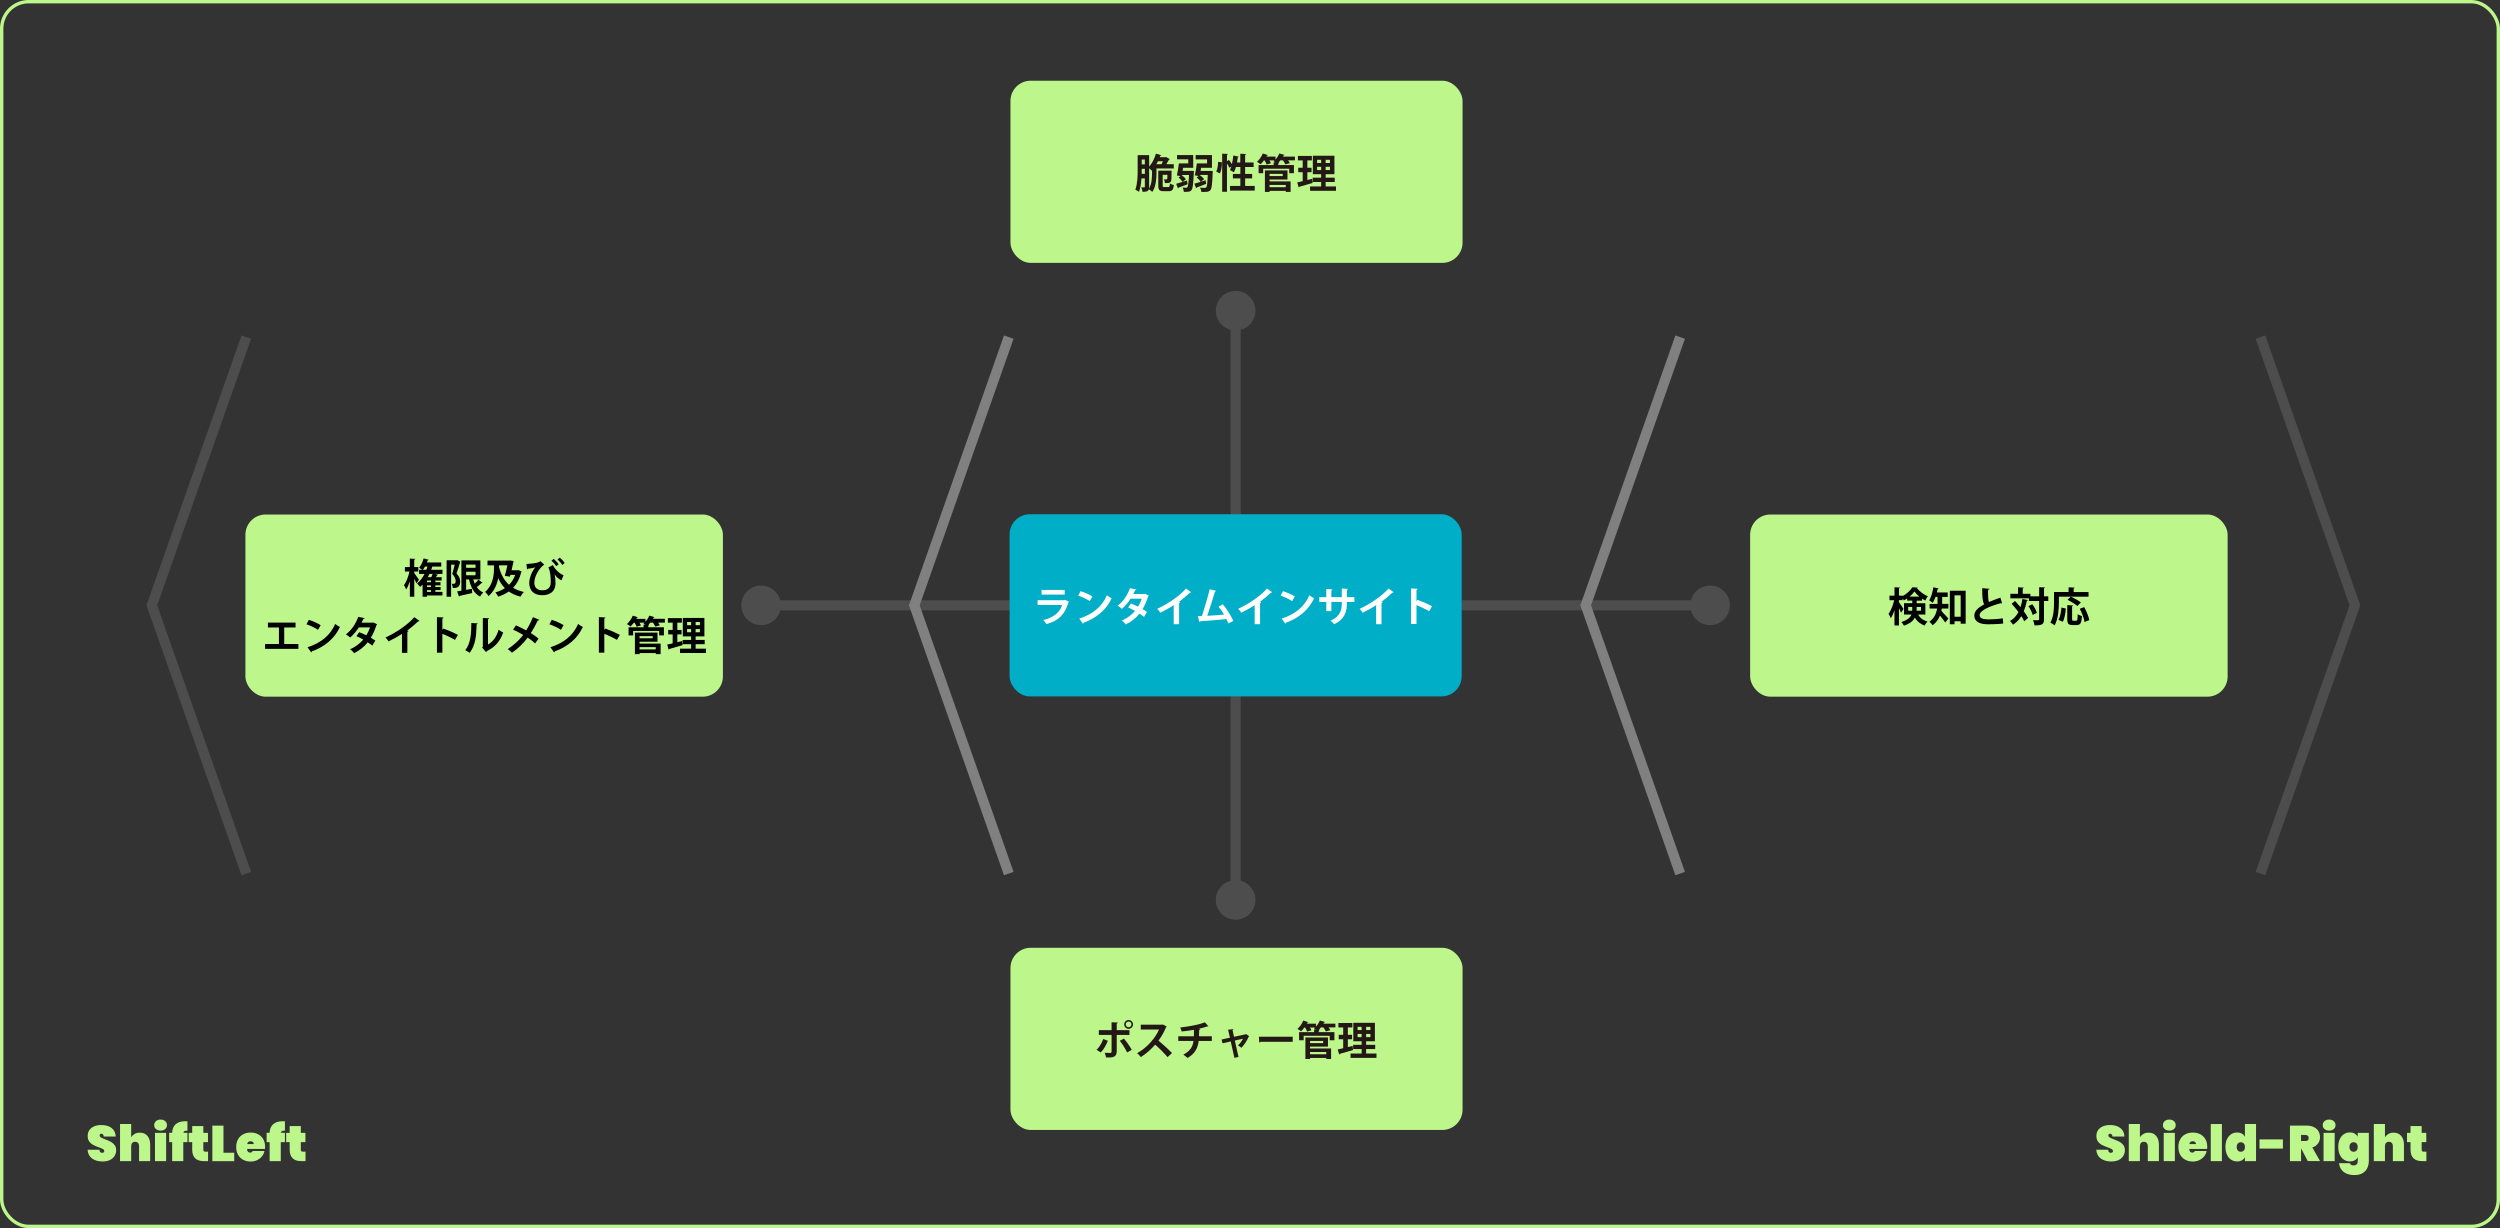 <?xml version="1.0" encoding="UTF-8"?>
<svg id="_レイヤー_2" data-name="レイヤー_2" xmlns="http://www.w3.org/2000/svg" viewBox="0 0 741 364">
  <rect x="0" y="0" width="741" height="364" fill="#333333" stroke="none"/>
  <defs>
    <style>
      .cls-1 {
        fill: #231815;
      }

      .cls-2 {
        stroke: #4d4d4d;
      }

      .cls-2, .cls-3 {
        stroke-width: 3px;
      }

      .cls-2, .cls-3, .cls-4 {
        fill: none;
        stroke-miterlimit: 10;
      }

      .cls-5 {
        fill: #00aec7;
      }

      .cls-6 {
        fill: #4d4d4d;
      }

      .cls-7 {
        fill: #bdf78b;
      }

      .cls-3 {
        stroke: gray;
      }

      .cls-8 {
        fill: #fff;
      }

      .cls-4 {
        stroke: #bdf78b;
      }
    </style>
  </defs>
  <g id="_レイヤー_1-2" data-name="レイヤー_1">
    <g>
      <g>
        <line class="cls-2" x1="366.24" y1="91.8" x2="366.24" y2="267.03"/>
        <circle class="cls-6" cx="366.24" cy="92.09" r="5.87"/>
        <circle class="cls-6" cx="366.24" cy="266.74" r="5.87"/>
      </g>
      <g>
        <line class="cls-2" x1="507.16" y1="179.42" x2="225.31" y2="179.42"/>
        <path class="cls-6" d="M506.87,173.55c3.24,0,5.87,2.63,5.87,5.87s-2.63,5.87-5.87,5.87-5.87-2.63-5.87-5.87,2.63-5.87,5.87-5.87Z"/>
        <path class="cls-6" d="M225.6,173.55c-3.24,0-5.87,2.63-5.87,5.87s2.63,5.87,5.87,5.87,5.87-2.63,5.87-5.87-2.63-5.87-5.87-5.87Z"/>
      </g>
      <rect class="cls-4" x=".5" y=".5" width="740" height="363" rx="8" ry="8"/>
      <rect class="cls-5" x="299.24" y="152.42" width="134" height="54" rx="6" ry="6"/>
      <rect class="cls-7" x="299.5" y="280.92" width="134" height="54" rx="6" ry="6"/>
      <rect class="cls-7" x="299.5" y="23.92" width="134" height="54" rx="6" ry="6"/>
      <g>
        <path class="cls-8" d="M316.91,178.37c-.04.07-.12.14-.23.18-1.08,3.66-2.91,5.42-6.54,6.44-.17-.35-.61-.89-.91-1.2,3.01-.72,5-2.36,5.58-4.47h-7.27v-1.42h7.92l.17-.12,1.28.59ZM315.58,176.24h-6.86v-1.38h6.86v1.38Z"/>
        <path class="cls-8" d="M320.28,175.22c1.2.37,2.64,1.01,3.51,1.58l-.79,1.37c-.86-.58-2.28-1.24-3.43-1.64l.71-1.31ZM319.87,183.34c4.04-1.25,6.82-3.6,8.22-6.9.44.36.96.65,1.4.89-1.49,3.27-4.35,5.83-8.32,7.23-.02.13-.1.26-.2.31l-1.09-1.54Z"/>
        <path class="cls-8" d="M340.52,176.55c-.02.08-.1.16-.19.22-.46,1.39-1.04,2.77-1.67,3.75.42.25.97.61,1.32.85l-.88,1.48c-.35-.29-.94-.7-1.37-.97-1.06,1.36-2.42,2.42-4.04,3.21-.23-.35-.8-.91-1.19-1.14,1.52-.67,2.87-1.65,3.91-2.87-.64-.38-1.37-.76-2.03-1.02l.83-1.17c.66.24,1.4.56,2.1.92.47-.73.84-1.52,1.1-2.35h-3.31c-.74,1.15-1.67,2.25-2.58,3.01-.29-.28-.88-.72-1.25-.95,1.69-1.24,2.94-3.18,3.65-5.19l1.93.42c-.05.13-.18.2-.4.19-.12.32-.34.77-.53,1.13h3.2l.25-.07,1.13.55Z"/>
        <path class="cls-8" d="M353.07,175.54c-.07.1-.19.14-.38.13-.94.91-2.1,1.88-3.24,2.72.13.04.26.1.38.13-.04.11-.14.2-.35.23v6.26h-1.6v-5.64c-1.07.72-2.66,1.61-3.98,2.24-.19-.34-.6-.89-.91-1.16,3.13-1.39,6.73-3.89,8.56-6.02l1.51,1.1Z"/>
        <path class="cls-8" d="M364.08,184.79c-.19-.48-.38-.91-.59-1.31-2.63.3-5.94.56-7.71.65-.04.13-.14.24-.26.26l-.5-1.79c.35,0,.77-.01,1.24-.02.73-2.23,1.74-5.65,2.3-7.94l1.93.49c-.04.13-.18.22-.37.22-.59,2.03-1.5,4.89-2.28,7.17,1.42-.06,3.71-.23,4.97-.36-.5-.85-1.09-1.7-1.64-2.35l1.28-.71c1.19,1.38,2.48,3.55,3.13,4.95l-1.49.73Z"/>
        <path class="cls-8" d="M377.07,175.54c-.07.1-.19.14-.38.13-.94.91-2.1,1.88-3.24,2.72.13.04.26.1.38.13-.04.11-.14.2-.35.23v6.26h-1.6v-5.64c-1.07.72-2.66,1.61-3.98,2.24-.19-.34-.6-.89-.91-1.16,3.13-1.39,6.73-3.89,8.56-6.02l1.51,1.1Z"/>
        <path class="cls-8" d="M380.28,175.22c1.2.37,2.64,1.01,3.51,1.58l-.79,1.37c-.86-.58-2.28-1.24-3.43-1.64l.71-1.31ZM379.87,183.34c4.04-1.25,6.82-3.6,8.22-6.9.44.36.96.65,1.4.89-1.49,3.27-4.35,5.83-8.32,7.23-.02.13-.1.26-.2.31l-1.09-1.54Z"/>
        <path class="cls-8" d="M401.45,178.42h-2.22v.53c0,2.51-.84,4.69-3.77,6.08-.28-.31-.73-.77-1.1-1.04,2.75-1.24,3.35-3.06,3.35-5.03v-.54h-3.09v2.71h-1.51v-2.71h-2.07v-1.44h2.07v-2.4l1.87.12c-.01.12-.13.26-.36.3v1.98h3.09v-2.55l1.88.11c-.01.13-.13.24-.36.28v2.17h2.22v1.44Z"/>
        <path class="cls-8" d="M413.07,175.54c-.07.1-.19.14-.38.13-.94.91-2.1,1.88-3.24,2.72.13.04.26.1.38.13-.04.11-.14.2-.35.23v6.26h-1.6v-5.64c-1.07.72-2.66,1.61-3.98,2.24-.19-.34-.6-.89-.91-1.16,3.13-1.39,6.73-3.89,8.56-6.02l1.51,1.1Z"/>
        <path class="cls-8" d="M423.6,181.15c-1-.58-2.57-1.32-3.75-1.8v5.61h-1.61v-10.54l1.97.1c-.01.14-.11.26-.36.3v3.38l.3-.41c1.32.47,3.12,1.26,4.31,1.88l-.85,1.48Z"/>
      </g>
      <g>
        <path class="cls-1" d="M328.37,308.49c-.55,1.37-1.24,2.59-2.1,3.45l-1.26-.77c.82-.77,1.5-1.85,1.99-3.21l1.37.53ZM331,306.77v4.89c0,.77-.29,1.27-.79,1.52-.5.28-1.18.28-2.37.26-.07-.38-.24-.96-.41-1.39.53.02,1.37.04,1.61.04.32,0,.43-.14.43-.41v-4.92h-3.78v-1.43h3.78v-2.33l1.88.08c-.01.14-.12.25-.35.29v1.96h3.77v1.43h-3.77ZM333.14,307.85c.85.97,1.78,2.33,2.31,3.31l-1.37.79c-.46-1.01-1.48-2.63-2.18-3.47l1.24-.64ZM334.52,302.33c.72,0,1.31.59,1.31,1.31s-.59,1.31-1.31,1.31-1.31-.59-1.31-1.31.61-1.31,1.31-1.31ZM335.37,303.63c0-.47-.38-.85-.85-.85s-.85.38-.85.85.38.85.85.85c.49,0,.85-.41.85-.85Z"/>
        <path class="cls-1" d="M345.84,304.28c-.04.1-.12.17-.22.2-.67,1.55-1.29,2.66-2.24,3.97,1.18.96,2.94,2.55,4.01,3.69l-1.33,1.18c-.94-1.12-2.65-2.83-3.66-3.68-1.13,1.27-2.69,2.73-4.25,3.67-.24-.32-.77-.88-1.12-1.15,2.99-1.62,5.42-4.5,6.5-7h-5.41v-1.44h6.27l.25-.08,1.19.65Z"/>
        <path class="cls-1" d="M359.2,308.53h-3.91c-.25,2.11-1.09,3.78-3.3,5.05-.35-.32-.86-.73-1.25-.98,1.98-1.07,2.79-2.29,3.01-4.07h-4.51v-1.39h4.63c.02-.62.02-1.2.02-1.91-1.06.19-2.42.4-3.65.5-.1-.37-.23-.78-.41-1.19,2.91-.29,5.92-.95,7.3-1.52l1.04,1.16c-.07.06-.16.06-.35.06-.68.24-1.79.54-2.6.71l.53.04c-.02.13-.11.24-.32.29,0,.68-.01,1.28-.04,1.86h3.79v1.39Z"/>
        <path class="cls-1" d="M370.29,307.16c-.05.07-.11.1-.19.12-.52,1.22-1.25,2.34-2.15,3.29-.24-.23-.66-.52-1-.7.54-.54,1.16-1.37,1.48-1.99l-2.43.53,1.09,4.87-1.22.25-1.08-4.85-2.43.56-.28-1.13,2.48-.54-.56-2.37,1.57-.17c0,.13-.1.22-.24.29l.44,1.98,3.45-.74.12-.07.95.67Z"/>
        <path class="cls-1" d="M373.15,307.28h10.01v1.51h-9.51c-.07.12-.24.2-.41.23l-.1-1.74Z"/>
        <path class="cls-1" d="M395.81,303.4v1.13h-2.02c.22.29.41.59.52.82l-1.33.37c-.13-.31-.43-.79-.72-1.19h-.74c-.18.23-.37.44-.58.64h.25c-.01.13-.1.2-.3.23v.53h4.63v2.4h-1.4v-1.32h-7.71v1.32h-1.36v-2.4h4.45v-.84l.61.04c-.23-.12-.47-.24-.65-.32.11-.08.22-.17.32-.26h-1.5c.18.3.35.61.43.84l-1.29.37c-.1-.32-.34-.8-.58-1.21h-.22c-.31.43-.65.83-.98,1.14-.26-.23-.77-.56-1.08-.73.68-.58,1.37-1.56,1.74-2.48l1.52.5c-.05.07-.14.13-.3.12-.05.11-.11.22-.17.32h2.7v.85c.48-.52.9-1.16,1.15-1.8l1.55.46c-.05.11-.16.14-.3.13-.06.12-.12.24-.19.36h3.54ZM388.3,310.21v.55h6.24v3.13h-1.44v-.32h-4.8v.32h-1.38v-6.38h6.69v2.7h-5.31ZM392.19,308.54h-3.89v.64h3.89v-.64ZM393.1,311.81h-4.8v.68h4.8v-.68Z"/>
        <path class="cls-1" d="M399.49,310.36l1.4-.36s.01.04.16,1.22c-1.43.42-2.95.86-3.92,1.14-.02.12-.12.18-.2.2l-.43-1.5c.46-.1,1.01-.23,1.62-.37v-2.66h-1.32v-1.32h1.32v-2.16h-1.42v-1.33h4.14v1.33h-1.34v2.16h1.25v1.32h-1.25v2.33ZM404.92,312.26h3.07v1.29h-7.69v-1.29h3.29v-1.32h-2.52v-1.27h2.52v-1.04h-2.47v-5.47h6.4v5.47h-2.6v1.04h2.69v1.27h-2.69v1.32ZM402.39,304.36v.95h1.2v-.95h-1.2ZM402.39,307.4h1.2v-.95h-1.2v.95ZM406.19,305.31v-.95h-1.27v.95h1.27ZM406.19,307.4v-.95h-1.27v.95h1.27Z"/>
      </g>
      <g>
        <path class="cls-1" d="M347.89,49.93h-5.11v1.44c0,1.63-.18,4.02-1.24,5.52-.2-.23-.72-.62-1.03-.79-.2.74-1.07.75-1.87.75-.04-.35-.19-.97-.36-1.33.37.02.74.02.88.02s.17-.05.17-.2v-2.47h-1c-.1,1.42-.3,2.88-.73,3.98-.24-.2-.79-.5-1.1-.62.65-1.67.7-4.1.7-5.87v-4.38h3.41v3.42c.84-.95,1.6-2.42,2.01-3.86l1.61.48c-.04.08-.16.16-.31.14-.05.14-.11.3-.17.44h1.68l.22-.06c.35.19.68.38,1.08.64-.05.08-.16.13-.26.16-.19.37-.47.86-.76,1.32h2.19v1.27ZM338.41,50.04c0,.75,0,1.08-.01,1.5h.94v-1.5h-.92ZM339.33,47.28h-.92v1.45h.92v-1.45ZM341.38,50.57c-.18-.19-.5-.48-.78-.7v5.49c0,.19-.01.37-.04.53.83-1.34.9-3.19.9-4.55v-.86l-.08.08ZM344.28,48.66c.14-.25.29-.56.41-.86h-1.46c-.14.3-.3.59-.46.86h1.51ZM344.61,54.97c0,.42.07.48.47.48h1.21c.36,0,.42-.17.47-1.08.26.2.8.42,1.18.5-.16,1.39-.53,1.8-1.51,1.8h-1.54c-1.22,0-1.58-.36-1.58-1.7v-4.38h3.95v.38c0,1.82-.04,2.59-.23,2.87-.32.43-.77.43-1.75.43-.02-.36-.14-.84-.3-1.13.34.04.4.04.73.04.1,0,.18-.04.23-.11.06-.11.08-.43.08-1.26h-1.4v3.15Z"/>
        <path class="cls-1" d="M352.79,50.64l.32-.02.79.08c-.01.12-.02.28-.05.42-.16,3.45-.32,4.76-.68,5.21-.28.35-.58.54-1.66.54-.19,0-.41,0-.62-.01-.01-.36-.17-.91-.36-1.26.43.05.8.05,1.01.05.18,0,.29-.02.4-.17.2-.24.36-1.19.48-3.61h-2.1v.1c.46.33.95.79,1.19,1.15l-.94.77,1.25-.38.2,1.1c-1,.38-2.03.77-2.7,1-.01.12-.08.19-.18.23l-.53-1.37c.52-.13,1.2-.34,1.92-.56-.23-.37-.72-.91-1.19-1.3l.56-.42-1.07-.17c.22-.96.46-2.41.59-3.59h2.78v-1.2h-3.32v-1.27h4.79v3.77h-3c-.04.31-.08.62-.14.92h2.25ZM358.67,50.63l.78.06c0,.12-.01.29-.01.43-.13,3.48-.29,4.76-.65,5.21-.42.5-.92.56-1.92.56-.25,0-.52,0-.79-.01-.02-.37-.19-.91-.4-1.26.6.06,1.15.07,1.4.07.22,0,.34-.04.46-.17.23-.25.35-1.25.44-3.66h-2.34v.04c.48.35,1,.83,1.26,1.19l-.91.76,1.33-.43.2,1.07c-1.03.42-2.1.84-2.81,1.09-.01.11-.08.19-.17.22l-.54-1.36c.52-.13,1.18-.33,1.88-.56-.23-.38-.73-.91-1.2-1.28l.59-.44-1.13-.17c.23-.95.47-2.39.6-3.55h3.03v-1.19h-3.38v-1.28h4.83v3.77h-3.23l-.14.92h2.79Z"/>
        <path class="cls-1" d="M360.49,50.84c.37-.68.54-1.87.56-2.87l1.13.14c.01,1.13-.18,2.46-.61,3.3l-1.08-.58ZM369.08,55.11h2.82v1.38h-7.32v-1.38h3.06v-2.24h-2.22v-1.32h2.22v-2.05h-1.3c-.18.6-.38,1.15-.62,1.59-.28-.22-.83-.52-1.18-.67.16-.29.3-.65.43-1.06l-.58.38c-.14-.34-.43-.82-.72-1.27v8.38h-1.42v-11.31l1.73.1c-.01.12-.11.19-.31.23v1.89l.61-.37c.29.38.62.86.86,1.26.19-.79.32-1.69.42-2.55l1.63.34c-.02.1-.12.16-.29.16-.06.5-.14,1.03-.25,1.55h.97v-2.59l1.75.1c-.01.13-.1.19-.31.24v2.25h2.51v1.36h-2.51v2.05h2.07v1.32h-2.07v2.24Z"/>
        <path class="cls-1" d="M383.81,46.4v1.13h-2.02c.22.29.41.59.52.82l-1.33.37c-.13-.31-.43-.79-.72-1.19h-.74c-.18.23-.37.44-.58.64h.25c-.01.13-.1.2-.3.23v.53h4.63v2.4h-1.4v-1.32h-7.71v1.32h-1.36v-2.4h4.45v-.84l.61.04c-.23-.12-.47-.24-.65-.32.11-.08.22-.17.32-.26h-1.5c.18.3.35.61.43.84l-1.29.37c-.1-.32-.34-.8-.58-1.21h-.22c-.31.43-.65.83-.98,1.14-.26-.23-.77-.56-1.08-.73.68-.58,1.37-1.56,1.74-2.48l1.52.5c-.05.07-.14.13-.3.12-.05.11-.11.22-.17.32h2.7v.85c.48-.52.9-1.16,1.15-1.8l1.55.46c-.05.11-.16.14-.3.13-.06.12-.12.24-.19.36h3.54ZM376.3,53.21v.55h6.24v3.13h-1.44v-.32h-4.8v.32h-1.38v-6.38h6.69v2.7h-5.31ZM380.19,51.54h-3.89v.64h3.89v-.64ZM381.1,54.81h-4.8v.68h4.8v-.68Z"/>
        <path class="cls-1" d="M387.49,53.36l1.4-.36s.01.04.16,1.22c-1.43.42-2.95.86-3.92,1.14-.02.12-.12.18-.2.2l-.43-1.5c.46-.1,1.01-.23,1.62-.37v-2.66h-1.32v-1.32h1.32v-2.16h-1.42v-1.33h4.14v1.33h-1.34v2.16h1.25v1.32h-1.25v2.33ZM392.92,55.26h3.07v1.29h-7.69v-1.29h3.29v-1.32h-2.52v-1.27h2.52v-1.04h-2.47v-5.47h6.4v5.47h-2.6v1.04h2.69v1.27h-2.69v1.32ZM390.39,47.36v.95h1.2v-.95h-1.2ZM390.39,50.4h1.2v-.95h-1.2v.95ZM394.19,48.31v-.95h-1.27v.95h1.27ZM394.19,50.4v-.95h-1.27v.95h1.27Z"/>
      </g>
      <g>
        <g>
          <rect class="cls-7" x="518.74" y="152.5" width="141.53" height="54" rx="6" ry="6"/>
          <g>
            <path d="M570.67,182.14h-2.13c.7,1.26,1.61,1.73,2.77,2.09-.32.3-.67.78-.83,1.2-1.2-.47-2.15-1.08-2.9-2.39-.5.96-1.46,1.82-3.25,2.4-.13-.29-.54-.84-.77-1.07,1.87-.59,2.67-1.37,3.01-2.23h-2.22v-3.35h2.45v-.77h-1.51v-.65c-.32.23-.67.43-1.01.6-.08-.19-.2-.43-.34-.67v.58h-1.1v.58c.32.42,1.18,1.73,1.36,2.03l-.73,1.12c-.13-.35-.37-.88-.62-1.38v5.15h-1.33v-4.49c-.31.92-.7,1.76-1.1,2.35-.13-.38-.44-.95-.66-1.28.71-.96,1.36-2.63,1.68-4.07h-1.4v-1.33h1.49v-2.5l1.64.1c-.01.11-.1.18-.31.22v2.18h1.1v.1c1.19-.61,2.29-1.64,2.83-2.57.05,0,.1.01,1.62.06-.02.08-.11.16-.22.18.73.96,2.05,1.94,3.21,2.4-.26.35-.55.86-.74,1.27-.31-.16-.64-.35-.96-.58v.61h-1.6v.77h2.58v3.35ZM565.59,181.03h1.19c.01-.13.01-.28.01-.41v-.73h-1.2v1.14ZM568.9,176.84c-.59-.48-1.1-1.02-1.46-1.52-.34.5-.85,1.03-1.44,1.52h2.9ZM569.37,179.89h-1.28v.77c0,.12,0,.25-.01.37h1.3v-1.14Z"/>
            <path d="M575.66,176.92v1.63c0,.14,0,.29-.01.44h1.85v1.37h-1.95c-.04.24-.08.48-.13.72.59.6,1.79,1.91,2.09,2.25l-.94,1.18c-.36-.55-1.02-1.38-1.57-2.06-.42,1.07-1.1,2.09-2.16,2.87-.18-.29-.7-.84-.96-1.03,1.49-1.09,2.06-2.54,2.29-3.92h-2.24v-1.37h2.35c.01-.16.01-.31.01-.47v-1.61h-.6c-.24.67-.52,1.29-.84,1.77-.24-.22-.73-.58-1.04-.75.58-.89,1.01-2.42,1.24-3.87l1.57.37c-.04.11-.13.16-.3.16-.06.32-.14.66-.23,1h3.21v1.33h-1.63ZM577.93,175.1h4.69v9.75h-1.48v-.7h-1.82v.88h-1.39v-9.93ZM579.32,182.8h1.82v-6.34h-1.82v6.34Z"/>
            <path d="M593.44,178.84s-.08.01-.12.01c-.1,0-.2-.02-.28-.07-3.61.97-6.3,2.27-6.28,3.55.01.9.95,1.26,2.6,1.26,1.12,0,2.96-.1,4.26-.32l.14,1.54c-1.38.18-3.68.23-4.37.23-2.35,0-4.2-.58-4.2-2.64,0-1.26,1.13-2.31,2.9-3.27-.44-.86-.58-2.19-.56-4.79l2.13.17c-.01.18-.13.28-.4.31-.01.35-.01.67-.01.97,0,1.19.07,2.08.28,2.65,1.02-.46,2.17-.89,3.39-1.31l.5,1.72Z"/>
            <path d="M597.27,178.13c.52.55,1.07,1.18,1.6,1.81.25-.73.43-1.54.56-2.39l1.64.31c-.04.12-.13.18-.31.19-.22,1.14-.52,2.18-.91,3.12.54.72.98,1.4,1.27,1.99l-1.15.98c-.19-.46-.49-.97-.85-1.52-.64,1.04-1.44,1.9-2.47,2.54-.18-.3-.61-.83-.89-1.09,1.08-.6,1.9-1.51,2.51-2.67-.64-.86-1.36-1.73-2.02-2.46l1.02-.82ZM607.11,176.75v1.38h-1.28v5.45c0,1.39-.43,1.79-2.79,1.79-.05-.42-.25-1.12-.46-1.55.41.02.8.02,1.1.02.71,0,.72,0,.72-.26v-5.45h-3.03v-.79h-5.5v-1.33h2.28v-1.93l1.69.08c-.01.12-.1.19-.31.23v1.62h2.28v.74h2.6v-2.7l1.75.08c-.02.12-.11.2-.32.24v2.38h1.28ZM602.49,182.28c-.18-.71-.71-1.81-1.25-2.64l1.15-.55c.56.79,1.15,1.84,1.34,2.55l-1.25.64Z"/>
            <path d="M610.25,176.84v1.68c0,1.96-.18,4.94-1.27,6.84-.26-.24-.91-.66-1.25-.82,1-1.73,1.08-4.27,1.08-6.02v-3.05h4.32v-1.4l1.82.1c-.01.12-.1.19-.32.24v1.07h4.41v1.37h-5.19c.96.44,2.25,1.17,2.91,1.71l-1.03,1.07c-.6-.55-1.91-1.36-2.9-1.86l.95-.92h-3.53ZM612.31,180.37c-.13,1.38-.35,2.95-.9,3.92l-1.28-.56c.52-.92.77-2.3.89-3.65l1.3.29ZM614.18,183.49c0,.43.05.49.36.49h.86c.34,0,.4-.29.43-1.96.29.25.9.49,1.26.59-.12,2.06-.46,2.65-1.56,2.65h-1.24c-1.24,0-1.55-.43-1.55-1.77v-4.13l1.75.1c-.01.12-.11.19-.32.24v3.79ZM617.86,184.36c-.14-1.04-.74-2.66-1.42-3.92l1.31-.49c.68,1.21,1.34,2.78,1.52,3.84l-1.42.58Z"/>
          </g>
        </g>
        <g>
          <rect class="cls-7" x="72.74" y="152.5" width="141.53" height="54" rx="6" ry="6"/>
          <g>
            <path d="M122.79,169.85c.32.43,1.2,1.7,1.4,2.01l-.74,1.03c-.14-.35-.4-.86-.66-1.35v5.33h-1.31v-4.56c-.31.95-.68,1.8-1.1,2.41-.13-.4-.43-.95-.64-1.27.68-.95,1.32-2.61,1.63-4.05h-1.36v-1.33h1.46v-2.51l1.62.1c-.01.11-.1.18-.31.22v2.19h1.21v1.33h-1.21v.46ZM131.15,168.89v1.22h-2.3l1.02.25c-.04.1-.13.14-.3.14-.1.18-.23.38-.36.59h1.69v.97h-1.86v.5h1.52v.94h-1.52v.49h1.55v.91h-1.55v.53h2.1v1.07h-4.57v.38h-1.32v-3.61c-.23.25-.48.48-.73.7-.19-.28-.64-.78-.9-1.03.86-.66,1.62-1.66,2.22-2.83h-1.63v-1.22h.97c-.28-.2-.68-.47-.95-.61.56-.65,1.06-1.75,1.33-2.78l1.5.42c-.04.08-.13.14-.29.13-.07.22-.16.44-.24.67h4.25v1.21h-2.66c-.1.32-.2.65-.31.96h3.35ZM125.96,167.93c-.19.36-.4.68-.61.96h1.02c.12-.31.23-.64.34-.96h-.74ZM127.76,172.57v-.5h-1.2v.5h1.2ZM127.76,174v-.49h-1.2v.49h1.2ZM127.76,175.44v-.53h-1.2v.53h1.2ZM127.3,170.11c-.16.34-.32.67-.5.98h1.03c.16-.32.29-.68.4-.98h-.92Z"/>
            <path d="M135.53,166.03l.94.49c-.02.06-.06.13-.11.18-.28.98-.7,2.28-1.06,3.24.82.92,1.09,1.66,1.09,2.4,0,1.94-1.2,1.94-2.19,1.94-.01-.37-.14-.92-.31-1.25.23.02.43.02.59.02.54,0,.58-.52.58-.86,0-.56-.29-1.28-1.02-2.1.26-.78.54-1.88.74-2.73h-1.07v9.52h-1.34v-10.81h2.94l.23-.05ZM140.28,171.74c.12.44.26.86.44,1.26.41-.38.8-.83,1.08-1.19l1.25.95c-.05.07-.19.1-.34.07-.34.35-.9.83-1.39,1.21.49.68,1.1,1.22,1.9,1.57-.31.29-.74.84-.94,1.22-1.79-.95-2.72-2.75-3.27-5.1h-.85v3.11c.56-.1,1.14-.2,1.7-.31l.11,1.25c-1.37.32-2.81.65-3.73.84-.02.11-.11.18-.2.2l-.54-1.54c.36-.06.79-.12,1.26-.2v-8.98h5.62v5.64h-2.1ZM140.95,167.34h-2.79v.96h2.79v-.96ZM138.16,169.47v1.03h2.79v-1.03h-2.79Z"/>
            <path d="M153.68,168.98l.97.42c-.02.08-.08.14-.16.2-.46,1.93-1.28,3.44-2.41,4.62.9.55,1.95.96,3.19,1.24-.34.32-.79.98-1.01,1.4-1.37-.36-2.51-.88-3.45-1.54-.92.65-1.98,1.16-3.14,1.54-.18-.38-.55-.96-.84-1.27,1.03-.28,1.98-.7,2.82-1.26-.83-.83-1.46-1.82-1.99-2.96-.34,1.82-1.1,3.78-2.84,5.31-.22-.37-.73-.97-1.04-1.24,2.4-2.06,2.64-5.1,2.64-7.06v-.82h-1.92v-1.4h6.56l.34-.02.83.17c-.01.1-.49,2.23-.61,2.72h1.81l.26-.05ZM149.63,170.69c.26-.97.55-2.13.76-3.12h-2.48v.49c.56,2.17,1.49,3.96,2.97,5.28.79-.8,1.43-1.79,1.83-2.95h-1.44l-.13.53-1.51-.23Z"/>
            <path d="M156.06,167.17c1.26-.06,2.69-.24,3.32-.44.38-.11.59-.24.79-.41l1.13,1.03c-1.5,1.05-2.93,3.49-2.93,5.38,0,1.45.92,2.23,2.35,2.23,2.52,0,2.52-1.83,2.52-2.51,0-1.25-.08-3-.7-4.27l1.34-.7c.74,1.54,2.21,2.67,3.15,3.02l-.59,1.49c-.85-.31-1.69-1.1-2.04-1.76h-.01c.19.89.26,1.8.26,2.57,0,3.02-2.29,3.62-3.95,3.62-2.49,0-3.83-1.43-3.83-3.65,0-1.39.74-3.36,1.79-4.61-.56.19-1.32.34-2.22.41-.04.12-.12.18-.23.19l-.18-1.61ZM164.85,167.82c-.28-.49-.9-1.2-1.4-1.63l.68-.54c.56.47,1.16,1.1,1.44,1.62l-.72.55ZM166.65,167.45c-.29-.52-.9-1.19-1.4-1.63l.68-.53c.56.47,1.15,1.08,1.44,1.61l-.72.55Z"/>
            <path d="M79.41,184.54h8.19v1.44h-3.36v4.91h4.2v1.43h-9.87v-1.43h4.11v-4.91h-3.27v-1.44Z"/>
            <path d="M91.54,183.72c1.2.37,2.64,1.01,3.51,1.58l-.79,1.37c-.86-.58-2.28-1.24-3.43-1.64l.71-1.31ZM91.13,191.84c4.04-1.25,6.82-3.6,8.22-6.9.44.36.96.65,1.4.89-1.49,3.27-4.35,5.83-8.32,7.23-.02.13-.1.26-.2.31l-1.09-1.54Z"/>
            <path d="M111.78,185.05c-.02.08-.1.16-.19.22-.46,1.39-1.04,2.77-1.67,3.75.42.25.97.61,1.32.85l-.88,1.48c-.35-.29-.94-.7-1.37-.97-1.06,1.36-2.42,2.42-4.04,3.21-.23-.35-.8-.91-1.19-1.14,1.52-.67,2.87-1.65,3.91-2.87-.64-.38-1.37-.76-2.03-1.02l.83-1.17c.66.24,1.4.56,2.1.92.47-.73.84-1.52,1.1-2.35h-3.31c-.74,1.15-1.67,2.25-2.58,3.01-.29-.28-.88-.72-1.25-.95,1.69-1.24,2.94-3.18,3.65-5.19l1.93.42c-.05.13-.18.2-.4.19-.12.32-.34.77-.53,1.13h3.2l.25-.07,1.13.55Z"/>
            <path d="M124.33,184.04c-.07.1-.19.14-.38.13-.94.91-2.1,1.88-3.24,2.72.13.04.26.1.38.13-.04.11-.14.2-.35.23v6.26h-1.6v-5.64c-1.07.72-2.66,1.61-3.98,2.24-.19-.34-.6-.89-.91-1.16,3.13-1.39,6.73-3.89,8.56-6.02l1.51,1.1Z"/>
            <path d="M134.87,189.65c-1-.58-2.57-1.32-3.75-1.8v5.61h-1.61v-10.54l1.97.1c-.01.14-.11.26-.36.3v3.38l.3-.41c1.32.47,3.12,1.26,4.31,1.88l-.85,1.48Z"/>
            <path d="M141.58,184.78c-.01.13-.12.24-.31.26-.06,3.44-.38,6.22-2.03,8.44-.35-.23-.92-.56-1.34-.78,1.59-1.86,1.81-4.98,1.81-8.05l1.87.12ZM144.66,191.02c1.61-.89,2.59-2.51,3.13-4.37.31.26,1,.65,1.35.83-.86,2.48-2.27,4.23-4.81,5.49-.06.12-.18.24-.28.3l-1.13-1.32.19-.25v-8.53l1.87.1c-.02.13-.11.25-.34.29v7.46Z"/>
            <path d="M152.93,185.35c.97.42,2.03.95,3.03,1.5.62-.97,1.43-2.49,2-3.93l1.91.8c-.05.12-.23.19-.47.18-.54,1.17-1.34,2.64-2.06,3.75.68.42,1.58,1.02,2.29,1.62l-1.01,1.44c-.56-.53-1.35-1.15-2.22-1.73-1.21,1.64-2.87,3.31-4.67,4.49-.26-.31-.89-.85-1.26-1.09,1.75-1.08,3.43-2.63,4.61-4.19-.98-.59-2.03-1.13-3-1.57l.84-1.27Z"/>
            <path d="M163.54,183.72c1.2.37,2.64,1.01,3.51,1.58l-.79,1.37c-.86-.58-2.28-1.24-3.43-1.64l.71-1.31ZM163.13,191.84c4.04-1.25,6.82-3.6,8.22-6.9.44.36.96.65,1.4.89-1.49,3.27-4.35,5.83-8.32,7.23-.02.13-.1.26-.2.31l-1.09-1.54Z"/>
            <path d="M182.87,189.65c-1-.58-2.57-1.32-3.75-1.8v5.61h-1.61v-10.54l1.97.1c-.01.14-.11.26-.36.3v3.38l.3-.41c1.32.47,3.12,1.26,4.31,1.88l-.85,1.48Z"/>
            <path d="M197.07,183.4v1.13h-2.02c.22.29.41.59.52.82l-1.33.37c-.13-.31-.43-.79-.72-1.19h-.74c-.18.23-.37.44-.58.64h.25c-.01.13-.1.2-.3.23v.53h4.63v2.4h-1.4v-1.32h-7.71v1.32h-1.36v-2.4h4.45v-.84l.61.04c-.23-.12-.47-.24-.65-.32.11-.08.22-.17.32-.26h-1.5c.18.3.35.61.43.84l-1.29.37c-.1-.32-.34-.8-.58-1.21h-.22c-.31.43-.65.83-.98,1.14-.26-.23-.77-.56-1.08-.73.68-.58,1.37-1.56,1.74-2.48l1.52.5c-.05.07-.14.13-.3.12-.05.11-.11.22-.17.32h2.7v.85c.48-.52.9-1.16,1.15-1.8l1.55.46c-.05.11-.16.14-.3.13-.06.12-.12.24-.19.36h3.54ZM189.57,190.21v.55h6.24v3.13h-1.44v-.32h-4.8v.32h-1.38v-6.38h6.69v2.7h-5.31ZM193.45,188.54h-3.89v.64h3.89v-.64ZM194.36,191.81h-4.8v.68h4.8v-.68Z"/>
            <path d="M200.75,190.36l1.4-.36s.01.04.16,1.22c-1.43.42-2.95.86-3.92,1.14-.02.12-.12.18-.2.2l-.43-1.5c.46-.1,1.01-.23,1.62-.37v-2.66h-1.32v-1.32h1.32v-2.16h-1.42v-1.33h4.14v1.33h-1.34v2.16h1.25v1.32h-1.25v2.33ZM206.18,192.26h3.07v1.29h-7.69v-1.29h3.29v-1.32h-2.52v-1.27h2.52v-1.04h-2.47v-5.47h6.4v5.47h-2.6v1.04h2.69v1.27h-2.69v1.32ZM203.65,184.36v.95h1.2v-.95h-1.2ZM203.65,187.4h1.2v-.95h-1.2v.95ZM207.45,185.31v-.95h-1.27v.95h1.27ZM207.45,187.4v-.95h-1.27v.95h1.27Z"/>
          </g>
        </g>
      </g>
      <polyline class="cls-2" points="73 99.92 45 179.42 73 258.92"/>
      <polyline class="cls-3" points="299 99.92 271 179.42 299 258.92"/>
      <polyline class="cls-3" points="498 99.92 470 179.42 498 258.92"/>
      <polyline class="cls-2" points="670 258.92 698 179.42 670 99.92"/>
      <g>
        <path class="cls-7" d="M27.29,343.38c-.82-.59-1.26-1.46-1.33-2.59h3.51c.05.6.32.91.8.91.18,0,.33-.04.45-.13s.19-.22.19-.39c0-.25-.13-.45-.4-.6s-.68-.33-1.25-.53c-.67-.24-1.23-.47-1.67-.7-.44-.23-.82-.56-1.14-1-.32-.44-.47-1-.46-1.68,0-.68.18-1.27.53-1.75.35-.48.83-.84,1.44-1.09.61-.25,1.3-.37,2.06-.37,1.29,0,2.31.3,3.07.89s1.16,1.43,1.2,2.51h-3.55c-.01-.3-.08-.51-.22-.64-.14-.13-.31-.19-.51-.19-.14,0-.25.05-.34.14-.09.09-.13.23-.13.39,0,.24.13.43.39.59.26.15.68.34,1.26.56.66.25,1.21.49,1.64.71.43.23.81.54,1.12.95.32.41.48.92.48,1.53s-.16,1.22-.48,1.73c-.32.51-.78.91-1.38,1.2-.6.29-1.32.43-2.16.43-1.26,0-2.3-.29-3.12-.88Z"/>
        <path class="cls-7" d="M43.7,336.68c.54.64.81,1.52.81,2.62v4.86h-3.29v-4.45c0-.4-.11-.71-.32-.94-.21-.23-.5-.35-.85-.35s-.65.12-.86.35c-.21.23-.31.55-.31.94v4.45h-3.3v-11h3.3v3.9c.26-.4.6-.72,1.03-.97.43-.25.94-.37,1.54-.37.96,0,1.71.32,2.25.97Z"/>
        <path class="cls-7" d="M46.22,334.65c-.35-.31-.52-.69-.52-1.16s.17-.87.52-1.18c.35-.31.81-.47,1.38-.47s1.02.16,1.37.47c.35.31.52.71.52,1.18s-.17.85-.52,1.16c-.35.31-.8.46-1.37.46s-1.04-.15-1.38-.46ZM49.24,335.78v8.39h-3.3v-8.39h3.3Z"/>
        <path class="cls-7" d="M55.19,335.15c-.25,0-.44.05-.56.14-.13.09-.22.25-.27.48h1.2v2.75h-1.23v5.64h-3.3v-5.64h-.89v-2.75h.89c.02-1.09.36-1.94,1.03-2.54s1.61-.9,2.82-.9c.14,0,.37,0,.68.03v2.81c-.18-.02-.3-.03-.37-.03Z"/>
        <path class="cls-7" d="M61.67,341.35v2.81h-1.25c-2.3,0-3.45-1.14-3.45-3.43v-2.2h-1.04v-2.75h1.04v-2.02h3.3v2.02h1.37v2.75h-1.37v2.26c0,.2.05.34.14.43.09.09.25.13.47.13h.79Z"/>
        <path class="cls-7" d="M66.24,341.67h3.18v2.5h-6.48v-10.53h3.3v8.03Z"/>
        <path class="cls-7" d="M78.53,340.55h-5.31c.05.72.35,1.09.91,1.09.36,0,.61-.16.77-.49h3.49c-.12.59-.37,1.13-.75,1.6-.38.47-.86.84-1.44,1.12s-1.22.41-1.91.41c-.83,0-1.57-.17-2.22-.52-.65-.35-1.16-.85-1.52-1.5-.36-.65-.54-1.41-.54-2.28s.18-1.63.54-2.28c.36-.65.87-1.15,1.52-1.49.65-.35,1.39-.52,2.22-.52s1.57.17,2.22.51c.65.34,1.15.83,1.52,1.46.36.63.54,1.38.54,2.25,0,.23-.01.45-.04.65ZM75.23,339.11c0-.28-.09-.49-.27-.63-.18-.14-.4-.22-.67-.22-.58,0-.93.28-1.03.85h1.96Z"/>
        <path class="cls-7" d="M84.08,335.15c-.25,0-.44.05-.56.14-.13.09-.22.25-.27.48h1.2v2.75h-1.23v5.64h-3.3v-5.64h-.89v-2.75h.89c.02-1.09.36-1.94,1.03-2.54s1.61-.9,2.82-.9c.14,0,.37,0,.68.03v2.81c-.18-.02-.3-.03-.37-.03Z"/>
        <path class="cls-7" d="M90.56,341.35v2.81h-1.25c-2.3,0-3.45-1.14-3.45-3.43v-2.2h-1.04v-2.75h1.04v-2.02h3.3v2.02h1.37v2.75h-1.37v2.26c0,.2.05.34.14.43.09.09.25.13.47.13h.79Z"/>
      </g>
      <g>
        <path class="cls-7" d="M622.67,343.38c-.82-.59-1.26-1.46-1.33-2.59h3.51c.05.6.32.91.8.91.18,0,.33-.04.45-.13s.19-.22.19-.39c0-.25-.13-.45-.4-.6s-.68-.33-1.25-.53c-.67-.24-1.23-.47-1.67-.7-.44-.23-.82-.56-1.14-1-.32-.44-.47-1-.46-1.68,0-.68.18-1.27.53-1.75.35-.48.83-.84,1.44-1.09.61-.25,1.3-.37,2.06-.37,1.29,0,2.31.3,3.07.89s1.16,1.43,1.2,2.51h-3.55c-.01-.3-.08-.51-.22-.64-.14-.13-.31-.19-.51-.19-.14,0-.25.05-.34.14-.09.09-.13.23-.13.39,0,.24.13.43.39.59.26.15.68.34,1.26.56.66.25,1.21.49,1.64.71.43.23.81.54,1.12.95.32.41.48.92.48,1.53s-.16,1.22-.48,1.73c-.32.51-.78.91-1.38,1.2-.6.29-1.32.43-2.16.43-1.26,0-2.3-.29-3.12-.88Z"/>
        <path class="cls-7" d="M639.09,336.68c.54.64.81,1.52.81,2.62v4.86h-3.29v-4.45c0-.4-.11-.71-.32-.94-.21-.23-.5-.35-.85-.35s-.65.12-.86.35c-.21.23-.31.55-.31.94v4.45h-3.3v-11h3.3v3.9c.26-.4.6-.72,1.03-.97.43-.25.94-.37,1.54-.37.96,0,1.71.32,2.25.97Z"/>
        <path class="cls-7" d="M641.61,334.65c-.35-.31-.52-.69-.52-1.16s.17-.87.52-1.18c.35-.31.81-.47,1.38-.47s1.02.16,1.37.47c.35.31.52.71.52,1.18s-.17.85-.52,1.16c-.35.31-.8.46-1.37.46s-1.04-.15-1.38-.46ZM644.63,335.78v8.39h-3.3v-8.39h3.3Z"/>
        <path class="cls-7" d="M654.19,340.55h-5.31c.05.72.35,1.09.91,1.09.36,0,.61-.16.77-.49h3.49c-.12.59-.37,1.13-.75,1.6-.38.47-.86.84-1.44,1.12s-1.22.41-1.91.41c-.83,0-1.57-.17-2.22-.52-.65-.35-1.16-.85-1.52-1.5-.36-.65-.54-1.41-.54-2.28s.18-1.63.54-2.28c.36-.65.87-1.15,1.52-1.49.65-.35,1.39-.52,2.22-.52s1.57.17,2.22.51c.65.34,1.15.83,1.52,1.46.36.63.54,1.38.54,2.25,0,.23-.01.45-.04.65ZM650.89,339.11c0-.28-.09-.49-.27-.63-.18-.14-.4-.22-.67-.22-.58,0-.93.28-1.03.85h1.96Z"/>
        <path class="cls-7" d="M658.57,333.16v11h-3.3v-11h3.3Z"/>
        <path class="cls-7" d="M660.07,337.67c.3-.65.72-1.14,1.24-1.49.53-.34,1.12-.51,1.77-.51.54,0,1.01.11,1.41.33.39.22.69.53.9.91v-3.76h3.3v11h-3.3v-1.14c-.21.39-.51.69-.9.91s-.86.33-1.41.33c-.65,0-1.24-.17-1.77-.51s-.94-.84-1.24-1.49c-.3-.65-.45-1.42-.45-2.3s.15-1.65.45-2.3ZM665.06,338.93c-.23-.25-.52-.37-.88-.37s-.65.12-.88.37c-.23.25-.34.59-.34,1.04s.11.79.34,1.04c.23.25.52.37.88.37s.65-.12.88-.37c.23-.25.34-.59.34-1.04s-.11-.79-.34-1.04Z"/>
        <path class="cls-7" d="M676.65,337.72v2.72h-6.93v-2.72h6.93Z"/>
        <path class="cls-7" d="M684.03,344.16l-1.98-3.78h-.01v3.78h-3.3v-10.53h4.91c.85,0,1.58.15,2.19.45.6.3,1.06.71,1.36,1.23s.45,1.11.45,1.76c0,.7-.2,1.33-.59,1.87s-.95.94-1.69,1.17l2.29,4.03h-3.63ZM682.04,338.19h1.31c.32,0,.56-.07.71-.22.16-.14.24-.37.24-.68,0-.28-.08-.5-.25-.65s-.4-.24-.71-.24h-1.31v1.78Z"/>
        <path class="cls-7" d="M688.98,334.65c-.35-.31-.52-.69-.52-1.16s.17-.87.52-1.18c.35-.31.81-.47,1.38-.47s1.02.16,1.37.47c.35.31.52.71.52,1.18s-.17.85-.52,1.16c-.35.31-.8.46-1.37.46s-1.04-.15-1.38-.46ZM692,335.78v8.39h-3.3v-8.39h3.3Z"/>
        <path class="cls-7" d="M697.92,336.01c.4.22.7.53.91.91v-1.14h3.29v8.24c0,.78-.14,1.5-.43,2.14s-.75,1.16-1.39,1.55-1.46.58-2.46.58c-1.35,0-2.42-.32-3.2-.94-.79-.63-1.24-1.49-1.35-2.57h3.24c.09.44.45.65,1.07.65.39,0,.69-.1.91-.3.22-.2.33-.57.33-1.12v-1c-.21.39-.51.69-.91.91s-.87.33-1.41.33c-.65,0-1.24-.17-1.77-.51s-.94-.84-1.24-1.49c-.3-.65-.45-1.42-.45-2.3s.15-1.65.45-2.3c.3-.65.72-1.14,1.24-1.49.53-.34,1.12-.51,1.77-.51.54,0,1.02.11,1.41.33ZM698.48,338.93c-.23-.25-.52-.37-.88-.37s-.65.12-.88.37c-.23.25-.34.59-.34,1.04s.11.79.34,1.04c.23.25.52.37.88.37s.65-.12.88-.37c.23-.25.34-.59.34-1.04s-.11-.79-.34-1.04Z"/>
        <path class="cls-7" d="M711.72,336.68c.54.64.81,1.52.81,2.62v4.86h-3.29v-4.45c0-.4-.11-.71-.32-.94-.21-.23-.5-.35-.85-.35s-.65.12-.86.35c-.21.23-.31.55-.31.94v4.45h-3.3v-11h3.3v3.9c.26-.4.6-.72,1.03-.97.43-.25.94-.37,1.54-.37.96,0,1.71.32,2.25.97Z"/>
        <path class="cls-7" d="M719.18,341.35v2.81h-1.25c-2.3,0-3.45-1.14-3.45-3.43v-2.2h-1.04v-2.75h1.04v-2.02h3.3v2.02h1.37v2.75h-1.37v2.26c0,.2.05.34.14.43.09.09.25.13.47.13h.79Z"/>
      </g>
    </g>
  </g>
</svg>